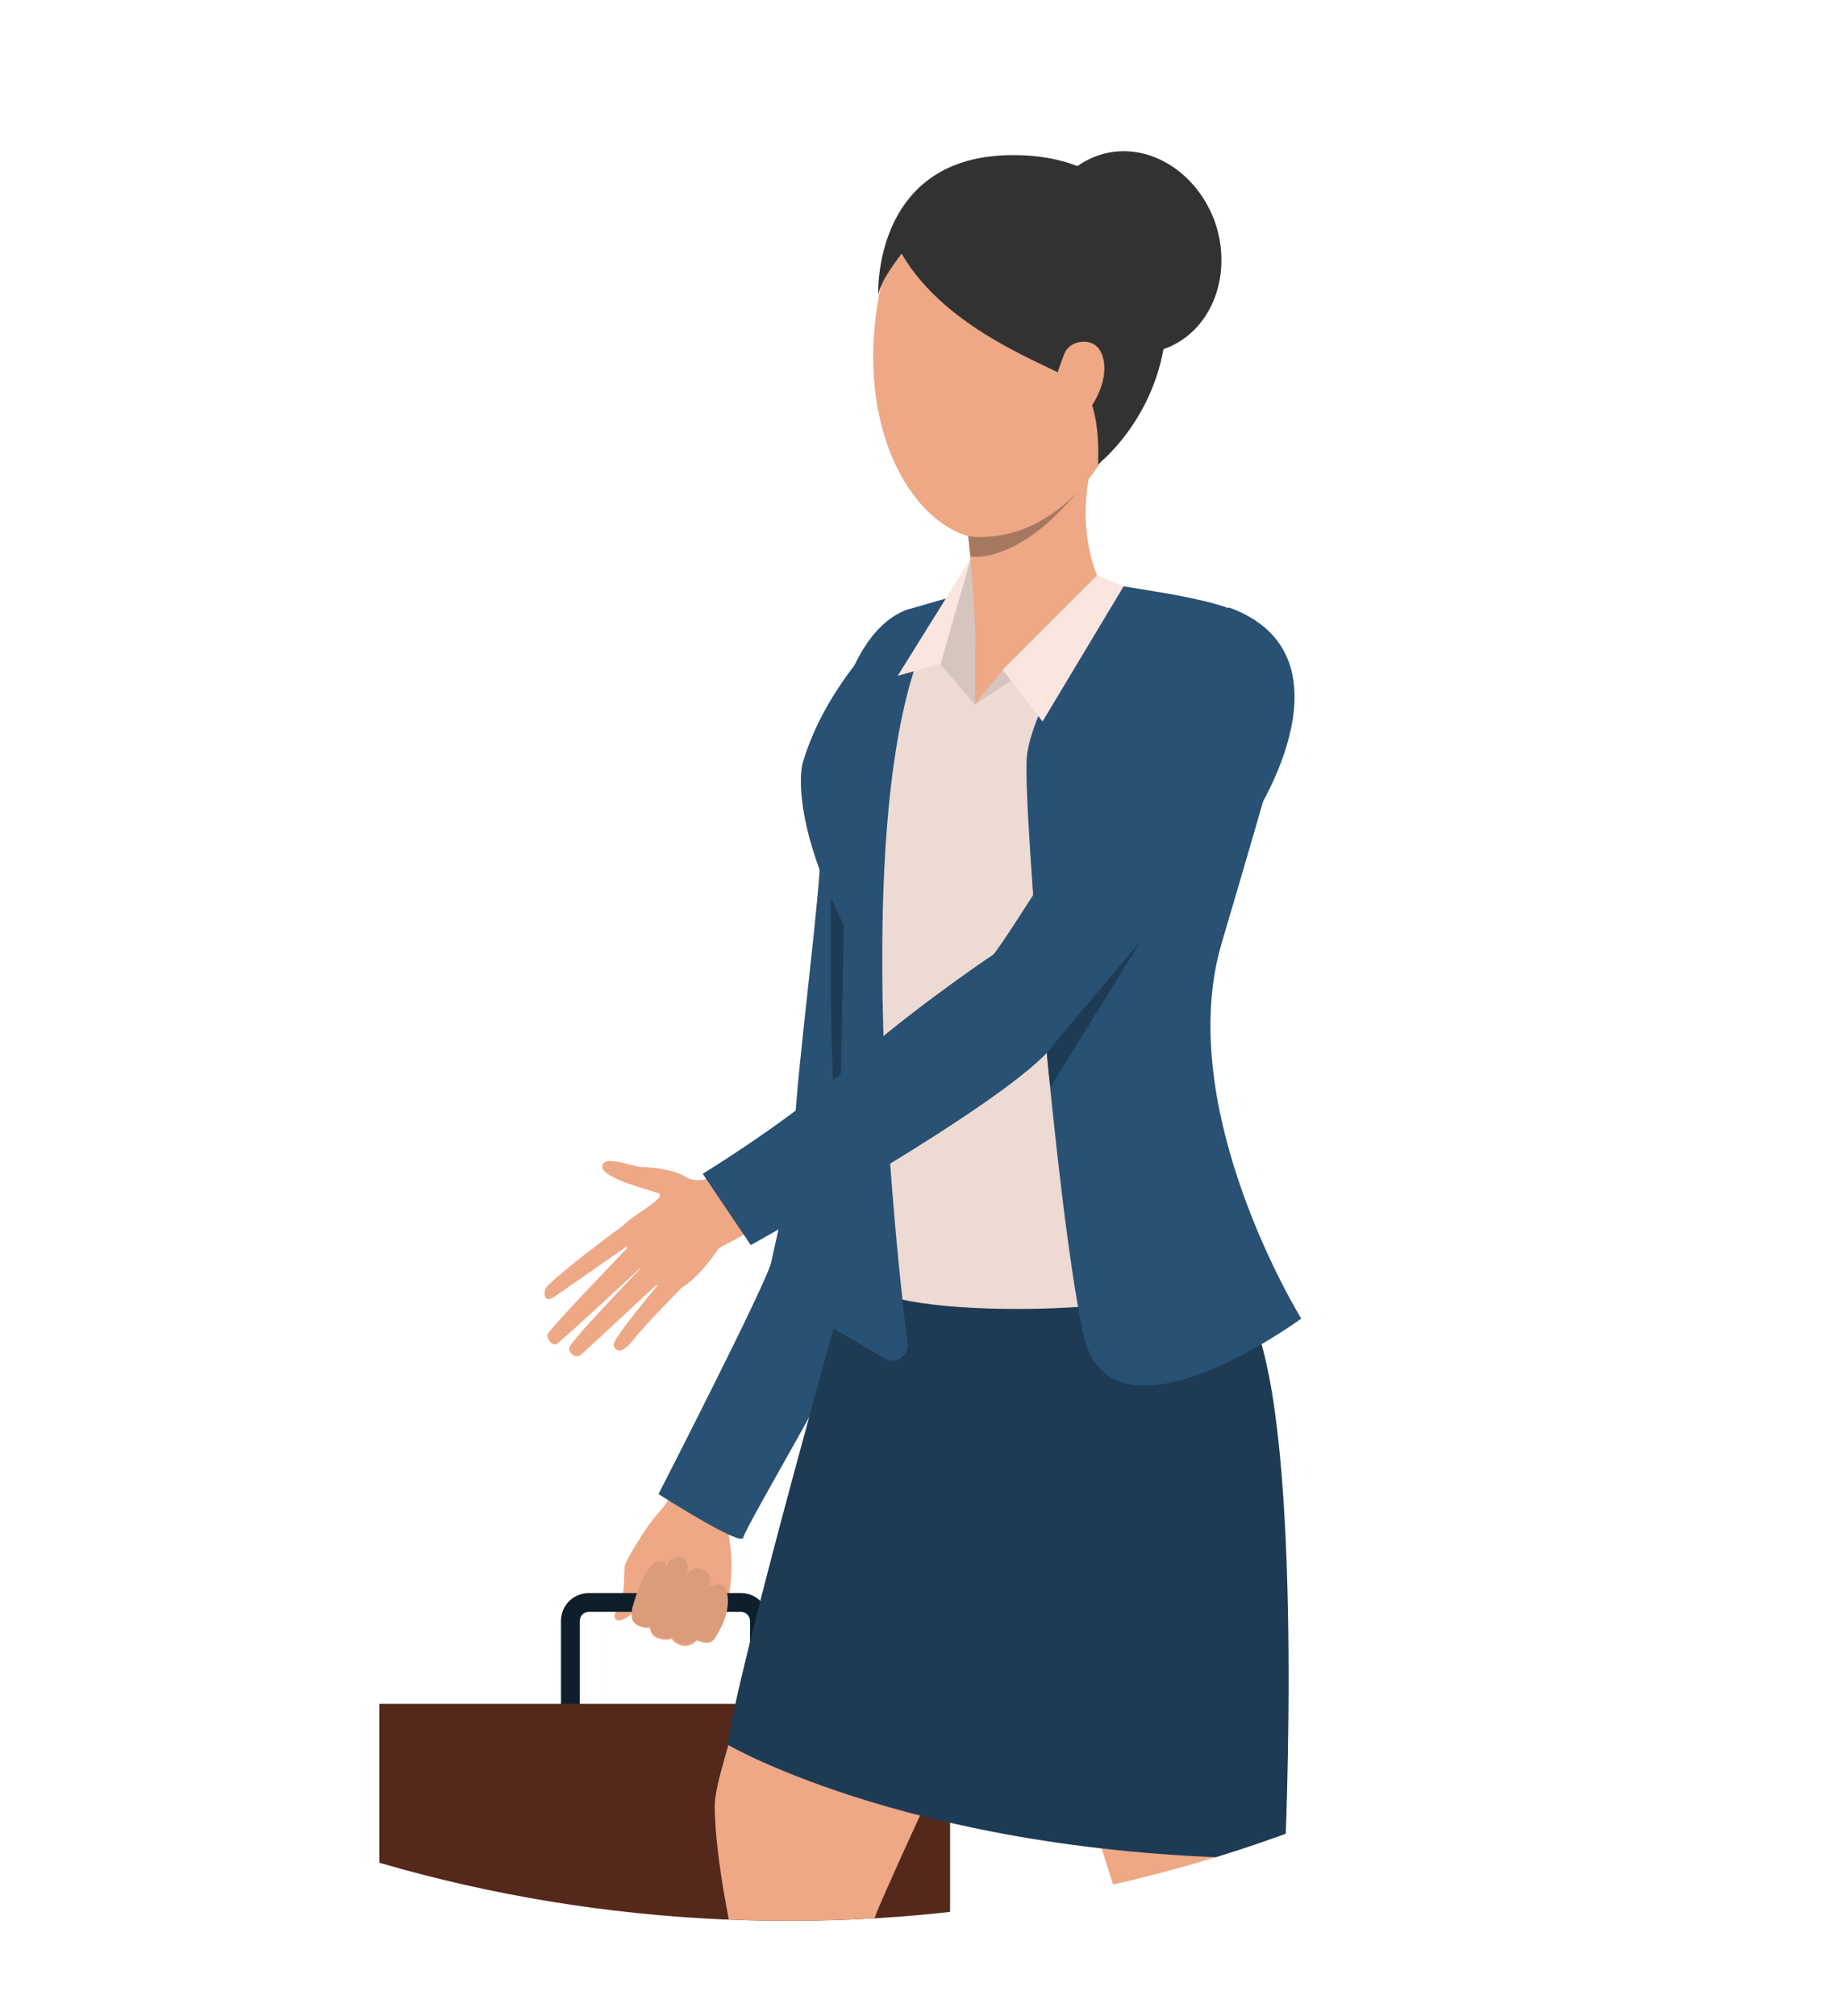 <?xml version="1.0" encoding="utf-8"?>
<!-- Generator: Adobe Illustrator 26.2.1, SVG Export Plug-In . SVG Version: 6.00 Build 0)  -->
<svg version="1.1" id="Layer_1" xmlns="http://www.w3.org/2000/svg" xmlns:xlink="http://www.w3.org/1999/xlink" x="0px" y="0px"
	 viewBox="0 0 245.6 268.8" style="enable-background:new 0 0 245.6 268.8;" xml:space="preserve">
<style type="text/css">
	.st0{fill:#110239;}
	.st1{fill:#F45762;}
	.st2{opacity:0.35;fill:#C9071E;}
	.st3{fill:#FCD4CA;}
	.st4{fill:#E8A393;}
	.st5{fill:#BBEADB;}
	.st6{fill:#83CCC3;}
	.st7{fill:#FFD066;}
	.st8{fill:#0186CB;}
	.st9{fill:#1E1EA4;}
	.st10{fill:#09C9CE;}
	.st11{fill:#006688;}
	.st12{fill:#FEE08D;}
	.st13{opacity:0.65;fill:#0056A3;}
	.st14{fill:#FFFFFF;}
	.st15{fill:#23A1AD;}
	.st16{fill:#FEAC1A;}
	.st17{fill:#EBEBEB;}
	.st18{fill:#B2B2B2;}
	.st19{fill:#C8C8C8;}
	.st20{fill:#CBCBCB;}
	.st21{fill:#323232;}
	.st22{fill:#12A4D3;}
	.st23{fill:#089FC8;}
	.st24{fill:#EB7834;}
	.st25{fill:#E26435;}
	.st26{fill:#88C13E;}
	.st27{fill:#74A233;}
	.st28{opacity:0.28;}
	.st29{fill:#12A1CC;}
	.st30{opacity:0.24;fill:#323232;}
	.st31{fill:#FCCB68;}
	.st32{fill:#FAB24B;}
	.st33{fill:#B1D2FD;}
	.st34{fill:#EDF5FC;}
	.st35{fill:#EDF5FD;}
	.st36{fill:#7BAD38;}
	.st37{fill:#F2ADAF;}
	.st38{fill:#2C4789;}
	.st39{fill:#F59A29;}
	.st40{fill:#E76403;}
	.st41{opacity:0.67;fill:#FFFFFF;}
	.st42{fill:#CCE0FC;}
	.st43{fill:#FDDE9F;}
	.st44{clip-path:url(#SVGID_00000030459555809680635970000009019469533361153937_);}
	.st45{fill:#0E9AC2;}
	.st46{fill:#E56734;}
	.st47{fill:#F28835;}
	.st48{fill:#DBA545;}
	.st49{fill:#6D6D6D;}
	.st50{fill:#EB7735;}
	.st51{clip-path:url(#SVGID_00000047052350065788583110000006851174205984415886_);}
	.st52{clip-path:url(#SVGID_00000079451185953721729880000005386291752905643922_);}
	.st53{fill:#6A961E;}
	.st54{fill:#7FB22F;}
	.st55{fill:#0B9DC7;}
	.st56{fill:#88BD3D;}
	.st57{clip-path:url(#SVGID_00000181049769280087987700000017555311277021848707_);}
	.st58{clip-path:url(#SVGID_00000142873292287192362880000013792382003269949098_);}
	.st59{fill:#EEA886;}
	.st60{fill:#0E1E2B;}
	.st61{fill:#54281A;}
	.st62{fill:#285173;}
	.st63{fill:#EDDAD3;}
	.st64{fill:#1D3B54;}
	.st65{fill:#D6C5BE;}
	.st66{fill:#FAE6DE;}
	.st67{fill:#A77860;}
	.st68{fill:#DB9C7C;}
	.st69{clip-path:url(#SVGID_00000038397193317829601200000010106748387549435036_);}
</style>
<g>
	<defs>
		<ellipse id="SVGID_00000137855144454976363790000013667205083769433526_" cx="105.1" cy="419.6" rx="179.2" ry="163.5"/>
	</defs>
	<clipPath id="SVGID_00000176023818149653740060000006558159159051735688_">
		<use xlink:href="#SVGID_00000137855144454976363790000013667205083769433526_"  style="overflow:visible;"/>
	</clipPath>
</g>
<g>
	<defs>
		<ellipse id="SVGID_00000153695316965181039620000002156029532374388660_" cx="105.1" cy="92.6" rx="179.2" ry="163.5"/>
	</defs>
	<clipPath id="SVGID_00000021815215349362987860000006542429972500038842_">
		<use xlink:href="#SVGID_00000153695316965181039620000002156029532374388660_"  style="overflow:visible;"/>
	</clipPath>
	<g style="clip-path:url(#SVGID_00000021815215349362987860000006542429972500038842_);">
		<g>
			<g>
				<g>
					<path class="st59" d="M91.5,196.5c0,0-1.6,1.5-2.1,2.9c-0.4,1.1-1.9,2.6-2.5,3.4c-0.7,0.8-3.2,4.8-3.6,5.9
						c-0.1,0.4,0,3.5-0.4,4.4c-0.4,0.9-1.4,2.6-0.7,2.9c0.8,0.3,2.1-0.9,2.1-0.9s-0.3,0.8,0.3,1.3c1.2,0.9,2,0.6,2,0.6
						s0.2,1,0.8,1.3c1.3,0.6,2.1,0.2,2.1,0.2s0.5,0.7,1.4,0.9c1.2,0.3,2-0.7,2-0.7s1.4,0.7,2.1,0.1c0.6-0.6,0.8-1.4,1.2-2
						c0.4-0.6,1.9-6.5,1.1-11.2c-0.8-4.7,2.9-8.2,2.9-8.2L91.5,196.5z"/>
				</g>
			</g>
		</g>
		<g>
			<path class="st60" d="M74.8,228.9v-12.8c0-2.1,1.7-3.7,3.7-3.7h20.3c2.1,0,3.7,1.7,3.7,3.7v12.8c0,2.1-1.7,3.7-3.7,3.7H78.5
				C76.4,232.6,74.8,230.9,74.8,228.9z M78.5,214.9c-0.7,0-1.2,0.6-1.2,1.2v12.8c0,0.7,0.6,1.2,1.2,1.2h20.3c0.7,0,1.2-0.6,1.2-1.2
				v-12.8c0-0.7-0.6-1.2-1.2-1.2H78.5z"/>
		</g>
		<g>
			
				<rect x="50.6" y="227.1" transform="matrix(-1 -4.491619e-11 4.491619e-11 -1 177.277 508.764)" class="st61" width="76.1" height="54.5"/>
		</g>
		<g>
			<path class="st59" d="M121,81.5c0,0,3.9-0.1,5.5,11.6c1.7,11.6-1.5,16.5-1.9,21.4c-0.4,4.8-6.1,36.2-6.2,37.5
				c-0.2,1.4-0.9,18-3.1,22.5c-2.2,4.4-18.5,29.5-18.7,30.7c-0.2,1.3-7.9-4.4-7.9-4.4s12.8-26.8,13.5-29.9
				c0.7-3.1,5.9-18.7,5.1-23.4c-0.8-4.8,2.3-31.1,2-34C109,110.5,113.5,83.2,121,81.5z"/>
		</g>
		<g>
			<path class="st62" d="M120.9,81.3c0,0,3.9,0.1,5.6,11.7c1.7,11.6,0.2,15.8-0.8,20.9c-0.9,4.8-4.2,33.9-4.3,35.3
				c-0.2,1.4-4,19-6,25.2c-1.5,4.7-16.1,29.3-16.3,30.6c-0.2,1.3-11.3-5.8-11.3-5.8s14.2-27.7,15-30.8c0.7-3.1,3.1-13.6,3.2-18.5
				c0.1-5.7,3.7-33.6,3.4-36.5C109,110.5,110.1,85.3,120.9,81.3z"/>
		</g>
		<path class="st59" d="M158.1,158.5c0,0,8.6,11.1,10.9,24.4c2.3,13.2-1.4,57.6-1.3,64.1c0.1,6.5,6.2,22.8,5,35.1
			c-1.2,12.3-11.4,72.5-11.4,72.5l-7.8-1.6c0,0,0.8-62.4,0-67.6c-0.8-5.2-2.3-24-2.6-26.1c-0.3-2.1-19.3-58-19.3-67.5
			C131.7,182.3,137.4,143,158.1,158.5z"/>
		<path class="st59" d="M115.1,162.9c0,0-14.1,53.7-15.7,61.2c-1.7,7.4-4.1,13.6-4.1,16.7c0,7.3,2.7,19.1,2.7,19.1l9.6,85.1h7.5
			c0,0,4.8-49.7,5.5-59.7c0.8-10-5.5-25.5-3.9-29.8c1.5-4.3,24.5-53.3,24.5-53.3S158.4,147.3,115.1,162.9z"/>
		<path class="st64" d="M97,232.6c0,0,25.9,15.2,74.3,15.2c0,0,2.7-56.2-4.3-72c-7-15.8-53.8-6-53.8-6S98.7,221,97,232.6z"/>
		<g>
			<path class="st63" d="M132.4,77.1c0,0-7.5,3.5-10.1,4.1c-2.6,0.5-12.7,13.7-14.5,18.5c-1.8,4.8,0,12,3.7,20.5
				c3.7,8.5,0.2,11.3,1.9,19.7c1.7,8.5,3.1,26.4,2.8,31.1c-0.3,4.7,42.2,5.6,51.9-3c0,0-9.8-14.6-11-16.7
				c-1.3-2.1-0.2-13.5,0.9-16.4c1.1-2.9,8.8-27.8,8.8-27.8s6.3-19.1,0.6-23.5c-4.9-3.8-18.3-5.2-20.7-6
				C144.3,76.8,137.3,76.4,132.4,77.1z"/>
		</g>
		<g>
			<path class="st65" d="M130,93.9l-4.6-5.3l4-14.1C129.4,74.5,130.7,82.3,130,93.9z"/>
		</g>
		<g>
			<path class="st59" d="M141.9,23.8c-4.5-1.6-20.9-5.4-24.7,15.6c-3.9,21,7.7,35.9,18.4,31.9c10.6-4,17.2-18.5,17.9-29.5
				C154,30.7,147.5,25.8,141.9,23.8z"/>
		</g>
		<g>
			<g>
				<path class="st21" d="M117.1,39.3c0,0-0.8-18,17-18.6c17.9-0.6,22.7,14.1,21.2,24.8c-1.5,10.7-8.9,16.4-8.9,16.4
					s0.6-8.7-2.8-10.9c-3.5-2.3-17.3-6.7-23.4-17.2C120.3,33.8,117.5,37.1,117.1,39.3z"/>
			</g>
		</g>
		<g>
			<g>
				<path class="st21" d="M139.4,37.4c2.4,7.2,9.3,11.3,15.6,9.2c6.3-2.1,9.4-9.5,7.1-16.7c-2.4-7.1-9.3-11.3-15.6-9.2
					C140.2,22.8,137,30.3,139.4,37.4z"/>
			</g>
		</g>
		<g>
			<path class="st59" d="M128.8,68.5c0,0,1.5,13.8,1.2,18.3c0,0,7.8,7.8,16.7-9.1c0,0-3.7-7-0.9-16.5
				C148.6,51.6,128.8,68.5,128.8,68.5z"/>
		</g>
		<g>
			<polygon class="st59" points="130,86.7 130,93.9 139,87.2 			"/>
		</g>
		<g>
			<polygon class="st65" points="130,93.9 133.7,89.3 146.3,76.7 150.3,80.7 			"/>
		</g>
		<g>
			<path class="st62" d="M148,77.9c0,0-10.5,16-11.1,23.1c-0.5,7,3.9,59.8,7.5,76.7c3.5,16.9,29.1-1.9,29.1-1.9
				s-17.2-27.8-10.6-50.1c6.6-22.3,9-31.2,9-31.2s-1.6-10.3-8.1-13.4c-0.6-0.3-3.2-1-4.3-1.2C156.7,79.2,148,77.9,148,77.9z"/>
		</g>
		<g>
			<path class="st62" d="M107,101.8c0,0-1.9,6.7,5.5,21.6c0,0-0.1,19-0.3,25c-0.2,6-1.6,28.4-1.6,28.4l7.3,4.3
				c1.5,0.9,3.3-0.3,3.1-2c-2.1-17.1-8.8-82.1,5.8-99.5l-5.9,1.7C120.9,81.3,110.5,89.8,107,101.8z"/>
		</g>
		<g>
			<path class="st59" d="M141.9,47.2c0.6-1.6,2.8-2.1,4.1-1.2c1.3,0.9,2,3.8,0,7.4C144,57.1,137,59.6,141.9,47.2z"/>
		</g>
		<g>
			<polygon class="st66" points="125.4,88.5 119.7,90.1 129.4,74.5 			"/>
		</g>
		<g>
			<polygon class="st66" points="133.7,89.3 139,96.2 149.8,78.2 146.3,76.7 			"/>
		</g>
		<g>
			<path class="st67" d="M129.1,71.5l0.3,2.7c0,0,6.2,1.2,14.3-8.7C143.7,65.5,137.9,72.5,129.1,71.5z"/>
		</g>
		<g>
			<g>
				<g>
					<path class="st59" d="M97.2,155.9c0,0-3.6,2.4-5.8,1c-1.8-1.1-4.9-1.3-5.9-1.3c-1.3-0.1-5.1-1.7-5.2-0.1
						c-0.1,1.6,6.2,3.1,7.5,3.6c1.3,0.6-4.3,3.3-4.9,4.6c-0.6,1.3,4.4,10.3,8,8c3.6-2.3,5.9-7.2,6.7-7.5c0.7-0.3,2.7-1.6,2.7-1.6
						L97.2,155.9z"/>
				</g>
			</g>
		</g>
		<g>
			<path class="st59" d="M166.5,82.3c0,0-5.1-0.8-9.5,3.9c-4.4,4.7-6.6,12.4-7.7,14.9c-1.1,2.5-15.7,25.7-16.5,26.2
				c-0.8,0.5-15.6,12.4-22.3,18.8c-6.7,6.4-19.7,13.5-19.7,13.5l4.9,6.9c0,0,39.6-21.1,44.6-28.8c5-7.7,25-29.1,25-29.1
				S177.3,90.1,166.5,82.3z"/>
		</g>
		<g>
			<g>
				<g>
					<path class="st59" d="M83.6,163c0,0-10.6,7.8-10.9,8.9c-0.3,1.1,0.2,1.7,1.2,1c1-0.7,10.5-7.3,10.5-7.3S73.4,177,73,177.9
						c-0.2,0.5,0.6,1.6,1.2,1.3c0.6-0.3,12.1-11,12.1-11S76,178.8,75.9,179.7c-0.1,0.7,0.9,1.6,1.7,0.8c0.8-0.7,10.9-10.1,10.9-10.1
						s-7,8.2-6.7,9c0.2,0.5,0.8,1.5,2.6-0.7c1.7-2.2,6.4-6.9,6.4-6.9L83.6,163z"/>
				</g>
			</g>
		</g>
		<path class="st64" d="M110.8,119.7c0,0-0.4,23.8,1.1,35.2l0.6-31.5L110.8,119.7z"/>
		<g>
			<path class="st62" d="M163.9,81c0,0-2.9,0.5-7.3,5.2c-4.4,4.7-6.6,12.4-7.7,14.9c-1.1,2.5-15.7,25.7-16.5,26.2
				c-0.8,0.5-12.9,8.8-19.6,15.2c-6.7,6.4-19.1,14-19.1,14l6.4,9.5c0,0,34.9-19.3,40.4-26.7c5.9-7.9,27-30.9,27-30.9
				S181.1,87.3,163.9,81z"/>
		</g>
		<g>
			<g>
				<path class="st68" d="M84.3,214.4c0,0,1.4-5.3,3.1-6.1c1.7-0.8,1.3,1.1,1.3,1.1s0.3-1.9,1.9-1.8c1.6,0.1,1,2.4,1,2.4
					s0.7-1.4,2.2-0.7c1.5,0.7,0.6,2.4,0.6,2.4s2-1.4,2.5,0.5c0.8,3.3-1.8,6.4-1.8,6.4s-0.7,0.7-2.1-0.1c0,0-1.6,1.8-3.4-0.2
					c0,0-2.7,0.7-2.9-1.5C86.7,216.9,83.8,217.5,84.3,214.4z"/>
			</g>
		</g>
		<path class="st64" d="M140.1,144.9l11.9-19.3c0,0-10.2,12-11.2,13.3c-1.1,1.3-1.2,1.4-1.2,1.4S139.9,144.2,140.1,144.9z"/>
	</g>
</g>
</svg>
